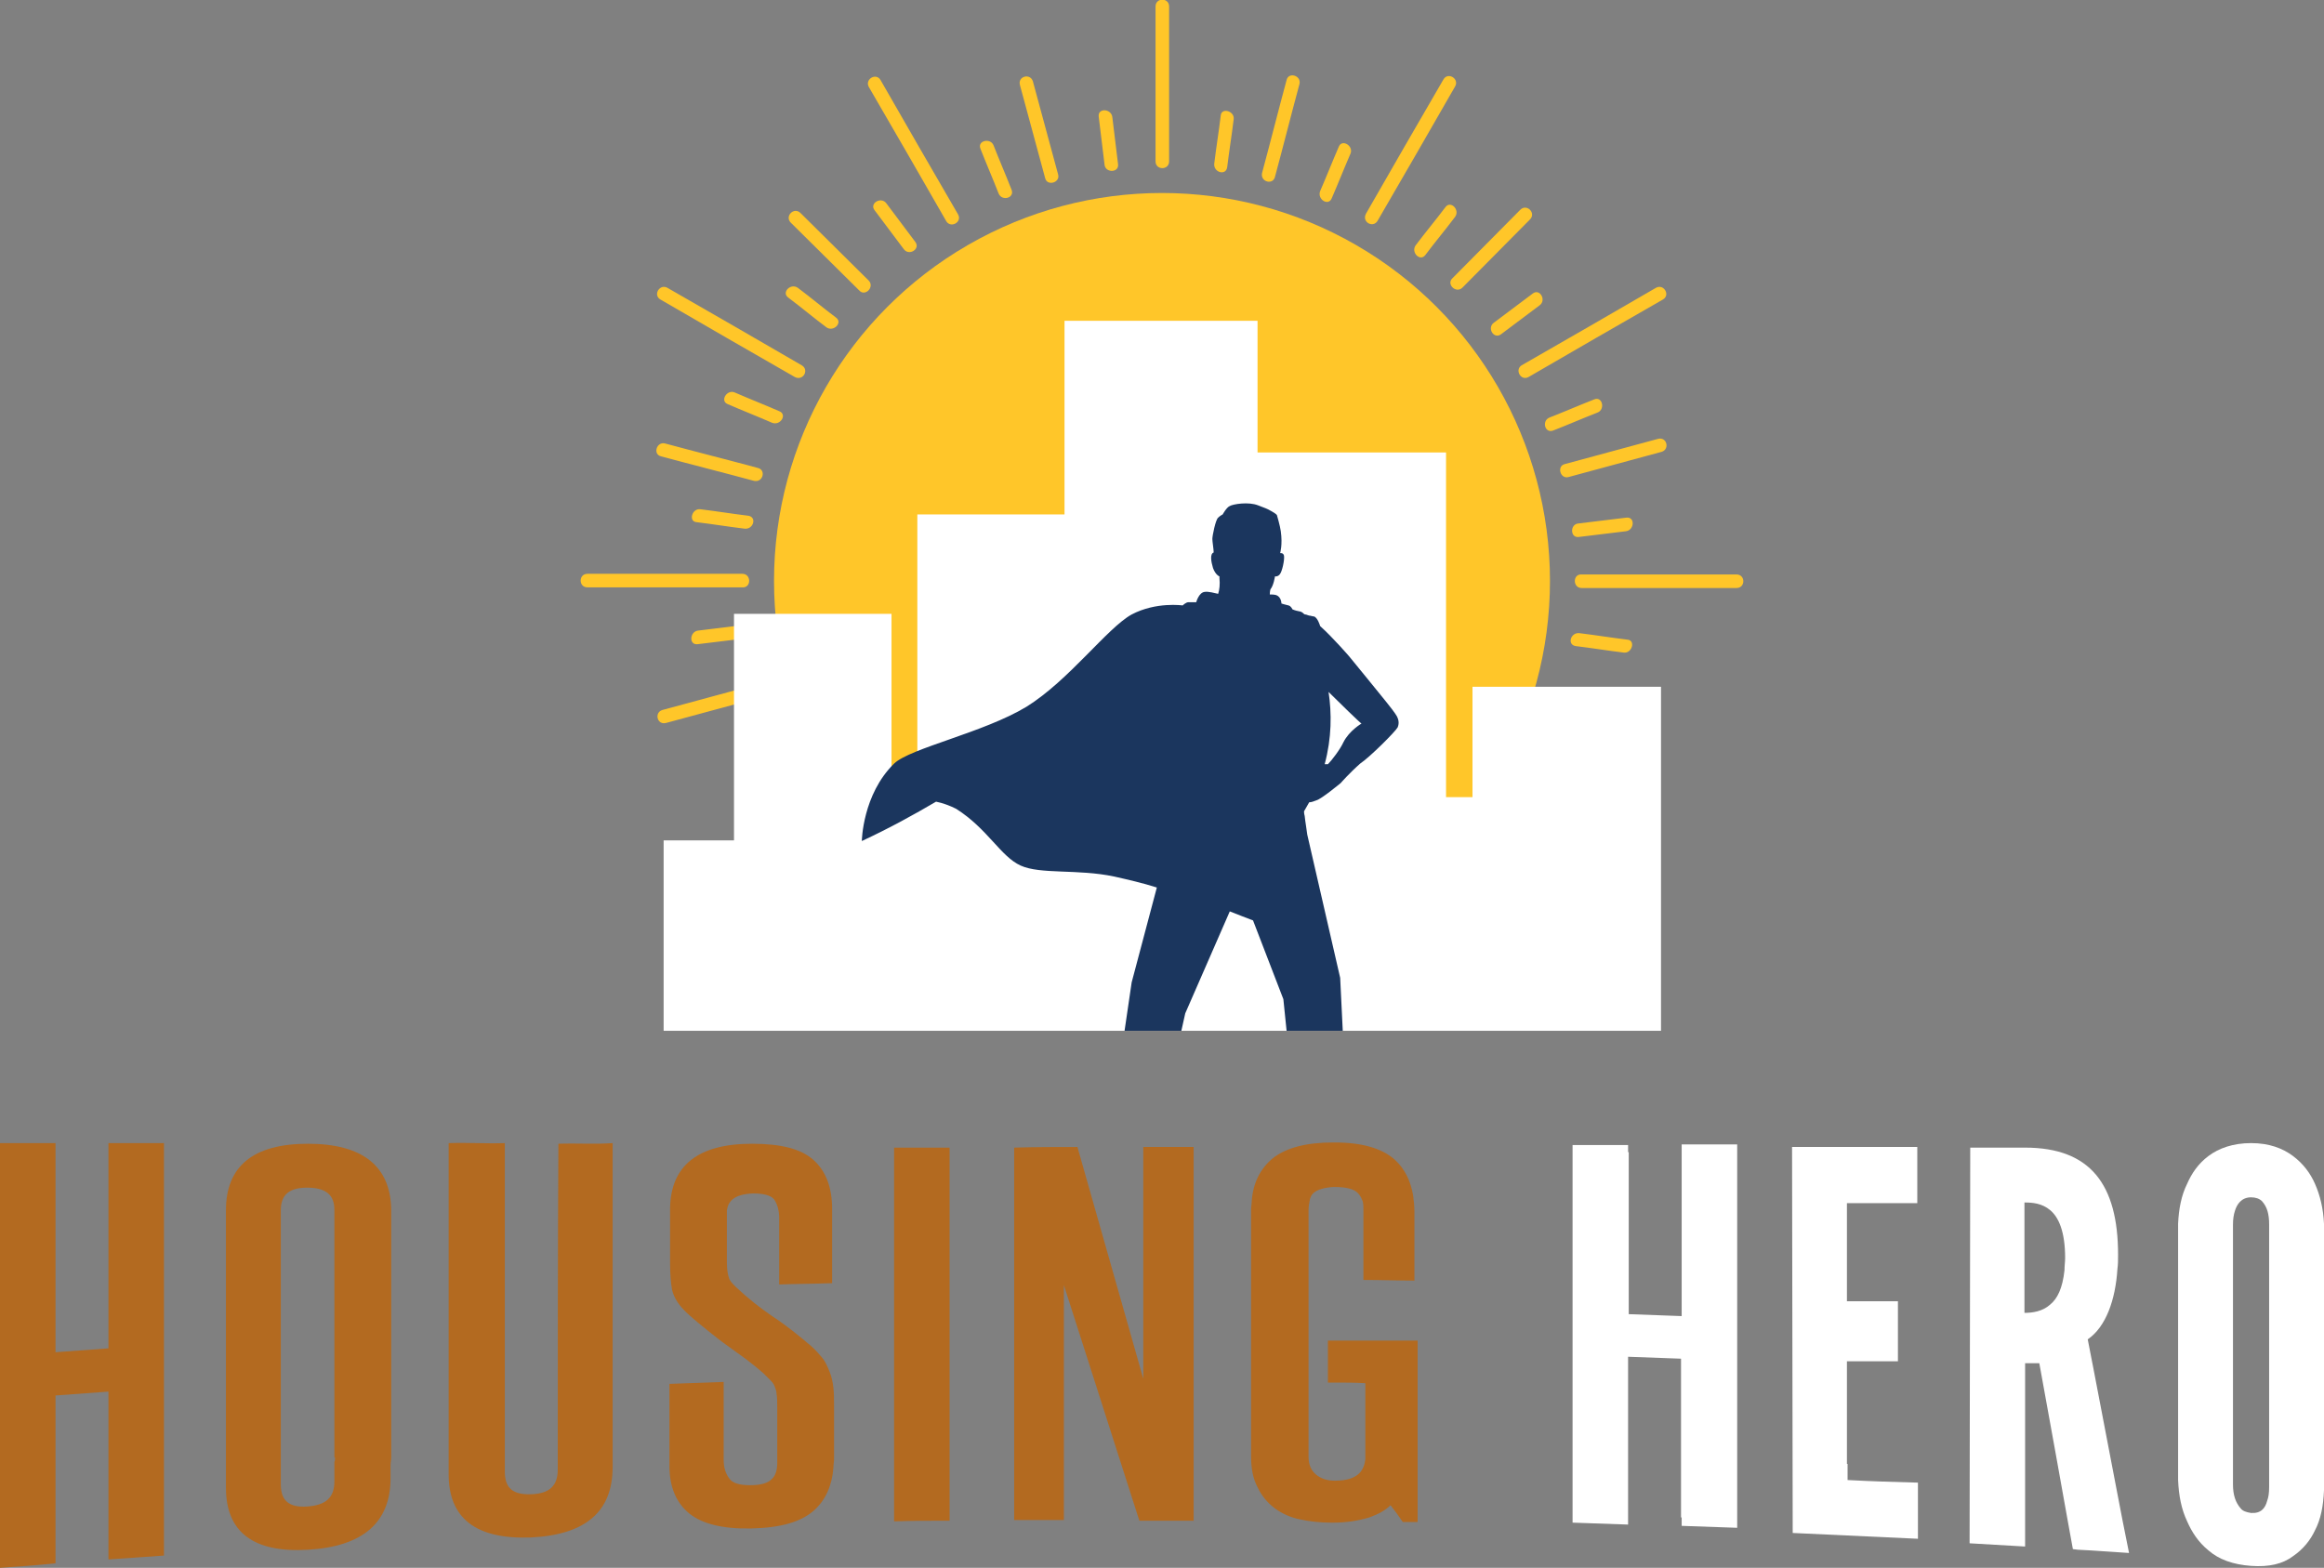 <?xml version="1.0" encoding="utf-8"?>
<!-- Generator: Adobe Illustrator 22.1.0, SVG Export Plug-In . SVG Version: 6.00 Build 0)  -->
<svg version="1.1" id="Layer_1" xmlns="http://www.w3.org/2000/svg" xmlns:xlink="http://www.w3.org/1999/xlink" x="0px" y="0px"
	 viewBox="0 0 360 242.9" style="enable-background:new 0 0 360 242.9;" xml:space="preserve">
<rect x="0" y="0" width="360" height="242.9" fill="#808080" stroke="none"/>
<style type="text/css">
	.st0{fill:#FFC629;}
	.st1{fill:#FFFFFF;}
	.st2{fill:#1B365E;}
	.st3{fill:#B36A20;}
</style>
<g>
	<g>
		<g>
			<path class="st0" d="M181.1,25c0,1.4-2.1,1.4-2.1,0c0-8,0-16,0-24c0-1.4,2.1-1.4,2.1,0C181.1,9,181.1,17,181.1,25L181.1,25z"/>
			<path class="st0" d="M148.4,33.2c-4-6.9-8-13.8-12-20.8c-0.7-1.2-2.5-0.1-1.8,1.1c4,6.9,8,13.8,12,20.8
				C147.3,35.4,149.1,34.4,148.4,33.2L148.4,33.2z"/>
			<path class="st0" d="M124.2,56.6c-6.9-4-13.8-8-20.8-12c-1.2-0.7-2.3,1.1-1.1,1.8c6.9,4,13.8,8,20.8,12
				C124.4,59.1,125.4,57.3,124.2,56.6L124.2,56.6z"/>
			<path class="st0" d="M115,88.9c-8,0-16,0-24,0c-1.4,0-1.4,2.1,0,2.1c8,0,16,0,24,0C116.4,91.1,116.4,88.9,115,88.9L115,88.9z"/>
			<path class="st0" d="M245,91.1c8,0,16,0,24,0c1.4,0,1.4-2.1,0-2.1c-8,0-16,0-24,0C243.6,88.9,243.6,91.1,245,91.1L245,91.1z"/>
			<path class="st0" d="M236.8,58.4c6.9-4,13.8-8,20.8-12c1.2-0.7,0.1-2.5-1.1-1.8c-6.9,4-13.8,8-20.8,12
				C234.6,57.3,235.6,59.1,236.8,58.4L236.8,58.4z"/>
			<path class="st0" d="M213.4,34.2c4-6.9,8-13.8,12-20.8c0.7-1.2-1.1-2.3-1.8-1.1c-4,6.9-8,13.8-12,20.8
				C210.9,34.4,212.7,35.4,213.4,34.2L213.4,34.2z"/>
		</g>
		<g>
			<path class="st0" d="M173.2,25.5c-0.3-2.5-0.6-4.9-0.9-7.4c-0.2-1.3-2.3-1.4-2.1,0c0.3,2.5,0.6,4.9,0.9,7.4
				C171.2,26.8,173.3,26.8,173.2,25.5L173.2,25.5z"/>
			<path class="st0" d="M156.7,29.4c-0.9-2.3-1.9-4.6-2.8-6.9c-0.5-1.2-2.6-0.7-2,0.6c0.9,2.3,1.9,4.6,2.8,6.9
				C155.2,31.2,157.2,30.7,156.7,29.4L156.7,29.4z"/>
			<path class="st0" d="M141.8,37.5c-1.5-2-3-4-4.5-6c-0.8-1.1-2.7,0-1.8,1.1c1.5,2,3,4,4.5,6C140.8,39.7,142.6,38.6,141.8,37.5
				L141.8,37.5z"/>
			<path class="st0" d="M129.5,49.2c-2-1.5-3.9-3.1-5.9-4.6c-1.1-0.8-2.6,0.7-1.5,1.5c2,1.5,3.9,3.1,5.9,4.6
				C129.1,51.5,130.6,50,129.5,49.2L129.5,49.2z"/>
			<path class="st0" d="M120.7,63.7c-2.3-1-4.6-1.9-6.9-2.9c-1.2-0.5-2.3,1.3-1.1,1.8c2.3,1,4.6,1.9,6.9,2.9
				C120.9,66,122,64.2,120.7,63.7L120.7,63.7z"/>
			<path class="st0" d="M115.9,79.9c-2.5-0.3-4.9-0.7-7.4-1c-1.3-0.2-1.9,1.9-0.6,2c2.5,0.3,4.9,0.7,7.4,1
				C116.7,82.1,117.3,80.1,115.9,79.9L115.9,79.9z"/>
			<path class="st0" d="M115.5,96.8c-2.5,0.3-4.9,0.6-7.4,0.9c-1.3,0.2-1.4,2.3,0,2.1c2.5-0.3,4.9-0.6,7.4-0.9
				C116.8,98.8,116.8,96.7,115.5,96.8L115.5,96.8z"/>
			<path class="st0" d="M244.1,100.1c2.5,0.3,4.9,0.7,7.4,1c1.3,0.2,1.9-1.9,0.6-2c-2.5-0.3-4.9-0.7-7.4-1
				C243.3,97.9,242.7,99.9,244.1,100.1L244.1,100.1z"/>
			<path class="st0" d="M244.5,83.2c2.5-0.3,4.9-0.6,7.4-0.9c1.3-0.2,1.4-2.3,0-2.1c-2.5,0.3-4.9,0.6-7.4,0.9
				C243.2,81.2,243.2,83.3,244.5,83.2L244.5,83.2z"/>
			<path class="st0" d="M240.6,66.7c2.3-0.9,4.6-1.9,6.9-2.8c1.2-0.5,0.7-2.6-0.6-2c-2.3,0.9-4.6,1.9-6.9,2.8
				C238.8,65.2,239.3,67.2,240.6,66.7L240.6,66.7z"/>
			<path class="st0" d="M232.5,51.8c2-1.5,4-3,6-4.5c1.1-0.8,0-2.7-1.1-1.8c-2,1.5-4,3-6,4.5C230.3,50.8,231.4,52.6,232.5,51.8
				L232.5,51.8z"/>
			<path class="st0" d="M220.8,39.5c1.5-2,3.1-3.9,4.6-5.9c0.8-1.1-0.7-2.6-1.5-1.5c-1.5,2-3.1,3.9-4.6,5.9
				C218.5,39.1,220,40.6,220.8,39.5L220.8,39.5z"/>
			<path class="st0" d="M206.3,30.7c1-2.3,1.9-4.6,2.9-6.9c0.5-1.2-1.3-2.3-1.8-1.1c-1,2.3-1.9,4.6-2.9,6.9
				C204,30.9,205.8,32,206.3,30.7L206.3,30.7z"/>
			<path class="st0" d="M190.1,25.9c0.3-2.5,0.7-4.9,1-7.4c0.2-1.3-1.9-1.9-2-0.6c-0.3,2.5-0.7,4.9-1,7.4
				C187.9,26.7,189.9,27.3,190.1,25.9L190.1,25.9z"/>
		</g>
		<g>
			<path class="st0" d="M163.9,27c-1.3-4.8-2.6-9.6-3.9-14.4c-0.4-1.3-2.4-0.8-2,0.6c1.3,4.8,2.6,9.6,3.9,14.4
				C162.2,28.9,164.3,28.3,163.9,27L163.9,27z"/>
			<path class="st0" d="M134.6,43.5c-3.5-3.5-7.1-7-10.6-10.5c-1-1-2.5,0.5-1.5,1.5c3.5,3.5,7.1,7,10.6,10.5
				C134,46,135.5,44.5,134.6,43.5L134.6,43.5z"/>
			<path class="st0" d="M117.4,72.5c-4.8-1.3-9.6-2.5-14.4-3.8c-1.3-0.3-1.9,1.7-0.6,2c4.8,1.3,9.6,2.5,14.4,3.8
				C118.2,74.8,118.7,72.8,117.4,72.5L117.4,72.5z"/>
			<path class="st0" d="M117,106.1c-4.8,1.3-9.6,2.6-14.4,3.9c-1.3,0.4-0.8,2.4,0.6,2c4.8-1.3,9.6-2.6,14.4-3.9
				C118.9,107.8,118.3,105.7,117,106.1L117,106.1z"/>
			<path class="st0" d="M243,73.9c4.8-1.3,9.6-2.6,14.4-3.9c1.3-0.4,0.8-2.4-0.6-2c-4.8,1.3-9.6,2.6-14.4,3.9
				C241.1,72.2,241.7,74.3,243,73.9L243,73.9z"/>
			<path class="st0" d="M226.5,44.6c3.5-3.5,7-7.1,10.5-10.6c1-1-0.5-2.5-1.5-1.5c-3.5,3.5-7,7.1-10.5,10.6
				C224,44,225.5,45.5,226.5,44.6L226.5,44.6z"/>
			<path class="st0" d="M197.5,27.4c1.3-4.8,2.5-9.6,3.8-14.4c0.3-1.3-1.7-1.9-2-0.6c-1.3,4.8-2.5,9.6-3.8,14.4
				C195.2,28.2,197.2,28.7,197.5,27.4L197.5,27.4z"/>
		</g>
	</g>
	<circle class="st0" cx="180" cy="90" r="60.1"/>
	<g>
		<polygon class="st1" points="228.1,106.4 228.1,123.5 224,123.5 224,70.1 217.9,70.1 196,70.1 194.8,70.1 194.8,49.7 164.9,49.7 
			164.9,79.7 142.1,79.7 142.1,121.1 138.1,121.1 138.1,95.1 113.7,95.1 113.7,130.2 102.8,130.2 102.8,159.7 114.5,159.7 
			126.7,159.7 128.7,159.7 138.1,159.7 142.9,159.7 157.4,159.7 164.9,159.7 168.9,159.7 194.8,159.7 196,159.7 216.1,159.7 
			222.2,159.7 227,159.7 250.1,159.7 257.3,159.7 257.3,106.4 		"/>
	</g>
	<path class="st2" d="M158.1,134.1c3.1,1.4,8.8,0.5,14.5,1.7c2.2,0.5,4.4,1,6.6,1.7l-3.9,14.7l-1.1,7.5h8.8l0.6-2.7l6.9-15.8
		c0,0,0,0,0,0c1.3,0.5,2.5,1,3.6,1.4l4.7,12.2l0.5,4.9h8.7l-0.4-8.2l-5.1-22.2c-0.1-0.9-0.3-1.9-0.4-2.9c0,0-0.1-0.3-0.1-0.7
		c0.3-0.5,0.5-0.9,0.8-1.4c0.4,0,0.8-0.2,1.1-0.3c0.8-0.2,3.8-2.7,3.8-2.7s1.3-1.5,3-3c1.5-1,5.4-4.9,5.8-5.6
		c0.3-0.7,0.1-1.3-0.1-1.7c-0.2-0.4-1.2-1.7-1.7-2.3c-0.3-0.4-5.7-7-5.7-7s-2.5-2.9-4.5-4.7l0,0c0,0-0.4-1.4-1-1.5
		c-0.2,0-0.4-0.1-0.5-0.1c-0.3,0-0.6-0.2-0.8-0.2c-0.3,0-0.3-0.4-1-0.5c-0.6-0.1-1-0.3-1-0.3s-0.2-0.5-0.6-0.6
		c-0.5-0.1-1.1-0.3-1.1-0.3s0-1-0.8-1.3c-0.4-0.1-0.7-0.1-1-0.1c0-0.5,0.1-0.8,0.1-0.8c0.5-0.6,0.7-2,0.7-2c0,0,0.1,0,0.1,0
		c0,0,0.1,0,0.1,0c0.2,0,0.5-0.2,0.6-0.4c0.3-0.4,0.7-2.1,0.6-2.8c-0.1-0.5-0.6-0.4-0.6-0.4s0.4-1.3,0.1-3.4
		c-0.1-0.8-0.6-2.5-0.6-2.5c-0.2-0.3-1.4-0.9-1.4-0.9c-0.4-0.2,0,0-1.5-0.6c-1.5-0.6-3.9-0.2-4.4,0.1c-0.5,0.2-1.1,1.3-1.1,1.3
		s-0.4,0.2-0.7,0.5c-0.4,0.3-0.9,2.8-0.9,3.3c0,0.4,0.2,1.6,0.2,2c0,0.1,0,0.1,0,0.1c-0.6,0.2-0.4,1.4-0.1,2.4c0.4,1.1,1,1.3,1,1.3
		c0,0.1,0,0.2,0,0.3c0.1,0.9,0,1.8-0.2,2.4c-0.5-0.1-1.5-0.4-2.1-0.3c-0.9,0.1-1.3,1.6-1.3,1.6h-1.2c-0.4,0-0.9,0.5-0.9,0.5
		s-4.1-0.6-7.9,1.4c-3.8,2.1-9.7,10.2-16.3,14.3c-6.6,4-18,6.4-20.5,8.8c-4.9,4.8-5,12-5,12c4.3-2,8.1-4.1,11.5-6.1
		c1,0.2,2.1,0.6,3.1,1.1C153,128.4,155,132.7,158.1,134.1z M205.8,107.2c1.5,1.5,5,4.9,5.1,4.9c0,0-1.9,1.1-2.8,2.9
		c-0.5,1.1-1.8,2.8-2.4,3.4c0,0-0.2,0-0.5,0C206.3,114.3,206.3,110.5,205.8,107.2z"/>
</g>
<g>
	<path class="st3" d="M47.7,177.2c-8.5,0-12.7,3.5-12.7,10.3v3.7c0,0.3,0,0.7,0,1c0,12.8,0,25.5,0,38.3c0,6.9,4.3,10.1,12.7,9.6
		c8.5-0.5,12.8-4.2,12.8-11.1c0-0.7,0-1.3,0-2c0-0.4,0.1-0.8,0.1-1.3v-38.3C60.5,180.7,56.2,177.2,47.7,177.2z M51.9,225.8
		c0,0.3,0,0.5-0.1,0.7c0,1,0,2,0,3c0,2.5-1.3,3.7-4.2,3.9c-2.8,0.2-4.1-0.9-4.1-3.4c0-12.8,0-25.5,0-38.3c0-0.2,0-0.5,0-0.7v-3.5
		c0-2.4,1.3-3.5,4.1-3.5c3.7,0,4.2,1.9,4.2,3.5V225.8z"/>
	<path class="st3" d="M128.5,212.5c-0.3-0.7-0.6-1.5-1.1-2.1c-0.5-0.6-1.1-1.3-1.8-1.9c-2-1.7-4-3.3-6-4.6c-1.9-1.3-3.8-2.8-5.6-4.5
		c-0.6-0.6-1-1-1.1-1.5c-0.1-0.3-0.3-1-0.3-2.3v-8.1c0.2-1.3,1-2.5,4.1-2.6c1.6,0,2.7,0.3,3.2,0.9c0.5,0.7,0.8,1.7,0.8,2.9
		c0,3.4,0,6.9,0,10.3c2.7-0.1,5.5-0.1,8.2-0.2c0-0.2,0-0.3,0-0.5h0v-11c0-3.4-1-5.9-2.9-7.6c-1.9-1.7-5-2.5-9.5-2.5
		c-8.4,0-12.6,3.4-12.7,10c0,0,0,0,0,0v8.4c0,1.6,0.1,3.1,0.3,4.2c0.3,1.3,1.1,2.5,2.4,3.7c1.1,1,2.2,1.9,3.2,2.7c1,0.8,2,1.6,3,2.3
		c1,0.7,1.9,1.4,2.9,2.1c0.9,0.7,1.8,1.4,2.7,2.2c0.4,0.4,0.8,0.8,1.1,1.1c0.3,0.3,0.5,0.6,0.6,0.9c0.1,0.3,0.3,0.7,0.3,1.2
		c0.1,0.5,0.1,1.2,0.1,2v8c0,0.2,0,0.4,0,0.6c0,0,0,0,0,0.1c0,1.1-0.3,2-0.9,2.5c-0.6,0.6-1.7,0.9-3.3,0.9c-1.6,0-2.7-0.3-3.2-1
		c-0.6-0.8-0.9-1.7-0.9-3c0-4,0-8,0-12c-2.8,0.1-5.5,0.2-8.3,0.3c0,0,0,0-0.1,0c0,4.2,0,8.5,0,12.7c0,3.2,1,5.7,3.1,7.4
		c2,1.6,5.2,2.4,9.6,2.3c4.5-0.1,7.7-1,9.7-2.8c1.8-1.6,2.8-3.9,3-6.6c0-0.5,0.1-0.9,0.1-1.4v-8c0-1.1,0-2.1-0.1-3
		C129,214.1,128.8,213.2,128.5,212.5z"/>
	<path class="st3" d="M138.5,178C138.5,178,138.4,178,138.5,178c0,19.2,0,38.5,0,57.7c2.9-0.1,5.8-0.1,8.6-0.1c0,0,0-0.1,0-0.1h0
		v-57.7h-8.6V178z"/>
	<path class="st3" d="M219.9,207.7h-13.3c-0.3,0-0.6,0-0.9,0c0,0,0,0,0,0h0v6.5h1c1.6,0,3.2,0,4.8,0.1l0,11.8
		c-0.2,1.4-0.8,3.3-4.7,3.3c-1.2,0-2.2-0.3-3-1c-0.7-0.6-1.1-1.5-1.1-2.7c0-12.7,0-25.5,0-38.2c0-0.6,0.1-1.1,0.2-1.6
		c0,0,0-0.1,0-0.1c0.1-0.2,0.1-0.3,0.2-0.5c0.1-0.2,0.2-0.3,0.4-0.5c0.6-0.5,1.6-0.8,3-0.9c0.1,0,0.2,0,0.3,0c1.7,0,2.9,0.3,3.5,0.9
		c0.3,0.3,0.5,0.6,0.7,1.1c0.2,0.4,0.2,1,0.2,1.6v10.7h0c0,0,0,0,0,0.1c2.6,0,5.3,0.1,7.9,0.1c0-3.6,0-7.1,0-10.7
		c0-0.9-0.1-1.7-0.2-2.5c-0.4-2.3-1.3-4.1-2.8-5.5c-2-1.8-5.1-2.7-9.4-2.7c-0.1,0-0.1,0-0.2,0c-4.1,0-7.3,0.8-9.4,2.5
		c-1.9,1.6-3,3.8-3.2,6.6c0,0.4-0.1,0.9-0.1,1.3v38.2c0,1.9,0.3,3.5,1,4.8c0.6,1.3,1.5,2.4,2.7,3.3c1.1,0.8,2.4,1.4,3.9,1.7
		c1.4,0.3,3,0.5,4.8,0.5c0.1,0,0.2,0,0.3,0c2.1,0,3.9-0.3,5.6-0.8c1.4-0.5,2.5-1.1,3.3-1.9c0.7,0.9,1.3,1.7,1.9,2.6
		c0.8,0,1.5,0,2.3,0c0-9.4,0-18.8,0-28.1c0,0,0,0,0,0V207.7z"/>
	<path class="st3" d="M16.8,177.1c0,0,0,29.8,0,31.8c-2.7,0.2-5.5,0.4-8.2,0.6c0-8.3,0-32.4,0-32.4H0c0,0,0,41.6,0,58.4
		c0,2.5,0,4.9,0,7.4c2.9-0.2,5.8-0.4,8.6-0.7c0-2.2,0-4.5,0-6.7h0v-19.3c2.7-0.2,5.5-0.4,8.2-0.6c0,8.7,0,17.3,0,26
		c2.9-0.2,5.8-0.4,8.6-0.6c0-1.8,0-3.7,0-5.5c0-17.4,0-58.4,0-58.4H16.8L16.8,177.1z"/>
	<path class="st3" d="M86.5,177.2C86.5,177.2,86.5,177.2,86.5,177.2c-0.1,15.6-0.1,33.8-0.1,49.4c0,0.4,0,0.7,0,1.1
		c0,2.5-1.3,3.7-4.1,3.8c-2.8,0.1-4.1-0.9-4.1-3.5c0-16,0-34.9,0-50.9c-2.9,0.1-5.7-0.1-8.6,0c0,0,0,0-0.1,0c0,16,0,35.3,0,51.3
		c0,6.9,4.3,10.1,12.7,9.8c8.5-0.4,12.7-4,12.7-10.9c0-0.1,0-0.2,0-0.3c0-15.9,0-34,0-49.9C92.2,177.3,89.4,177.1,86.5,177.2z"/>
	<path class="st3" d="M177.1,208.2c0,1.8,0,3.6,0,5.4c-3.4-12-6.8-23.9-10.2-35.9c-3.3,0-6.6,0-9.8,0.1c0,19.2,0,38.5,0,57.7
		c0,0,0,0,0,0v0h7.7v-29.3c0-2.3,0-4.7,0-7.1l11.5,35.9l0.2,0.6h8.4v-0.2c0,0,0,0,0,0c0-19.2,0-38.5,0-57.7c-2.6,0-5.2,0-7.8,0
		C177.1,187.8,177.1,198,177.1,208.2z"/>
	<path class="st1" d="M260.5,177.5c0,0,0,18,0,26.4c-2.7-0.1-5.5-0.2-8.2-0.3c0-0.4,0-0.7,0-1.1c0-8,0-16,0-24c0,0,0,0-0.1,0v-1.1
		h-8.6v57.7h0c0,0.3,0,0.5,0,0.8c2.9,0.1,5.8,0.2,8.6,0.3c0-8.7,0-17.3,0-26c2.7,0.1,5.4,0.2,8.2,0.3v24.6h0.1c0,0.4,0,0.9,0,1.3
		c2.9,0.1,5.8,0.2,8.6,0.3c0-19.2,0-59.4,0-59.4h-0.1H260.5z"/>
	<path class="st1" d="M286.2,229.3c0-0.8,0-1.7,0-2.5h-0.1v-15.9h7.9v-6.4v-2.9h-7.8h-0.1v-15.2h10.9v-5.7v-3h-19.4
		c0,0,0.1,59.1,0.1,59.8c6.5,0.3,12.9,0.6,19.4,0.9c0-2.9,0-5.8,0-8.7c0,0,0,0-0.1,0C293.5,229.6,289.8,229.5,286.2,229.3z"/>
	<path class="st1" d="M360,197v-7.4c-0.1-2.3-0.6-4.4-1.4-6.2c-0.7-1.6-1.8-3.1-3.4-4.3c-1.6-1.2-3.7-2-6.5-2c-2.8,0-5,0.8-6.6,2
		c-1.6,1.2-2.6,2.7-3.3,4.3c-0.9,1.8-1.3,3.9-1.4,6.2v34c0,0.1,0,0.3,0,0.4c0,1.8,0,3.5,0,5.3c0.1,2.4,0.5,4.5,1.4,6.4
		c0.7,1.6,1.7,3.2,3.3,4.5c1.6,1.4,3.8,2.2,6.6,2.4c2.8,0.2,4.9-0.3,6.5-1.5c1.6-1.1,2.7-2.5,3.4-4c0.9-1.7,1.3-3.8,1.4-6.2
		C360,219.7,360,208.4,360,197C360,197,360,197,360,197z M351.5,230.4c0,0.9-0.1,1.6-0.3,2.1c-0.3,1.2-1,2-2.5,1.9
		c-0.7-0.1-1.3-0.3-1.6-0.7c-0.8-0.9-1.2-2.1-1.2-3.7c0-2,0-4,0-6c0-0.1,0-0.2,0-0.3v-34c0-0.8,0.1-1.5,0.3-2.1c0.3-1,1-2.1,2.5-2.1
		c0.7,0,1.3,0.2,1.7,0.6c0.8,0.9,1.1,2,1.1,3.6v6.5c0,0.1,0,0.1,0,0.2C351.5,207.7,351.5,219.1,351.5,230.4z"/>
	<path class="st1" d="M327.8,230.4l-3.6-18.8l-0.1-0.5l-0.7-3.6c2.8-1.9,4.3-6.1,4.6-10.9c0.1-0.7,0.1-1.4,0.1-2.2
		c0-10.9-4.3-16.6-14.4-16.6h-8.5l-0.1,61.3l8.6,0.5v-28.4h2.2l2.5,13.8l1.9,10.6l0.8,4.4l0.8,0.1l1.9,0.1l6,0.4l-1-5L327.8,230.4z
		 M319.8,196.8c-0.3,2.8-1.1,4.4-2.2,5.3c-1.2,1.1-2.8,1.3-4,1.3c0,0,0,0,0,0v-17.1c1.2,0,2.7,0.1,4,1.2c1.3,1.1,2.3,3.3,2.3,7.4
		C319.9,195.5,319.8,196.1,319.8,196.8z"/>
</g>
</svg>
